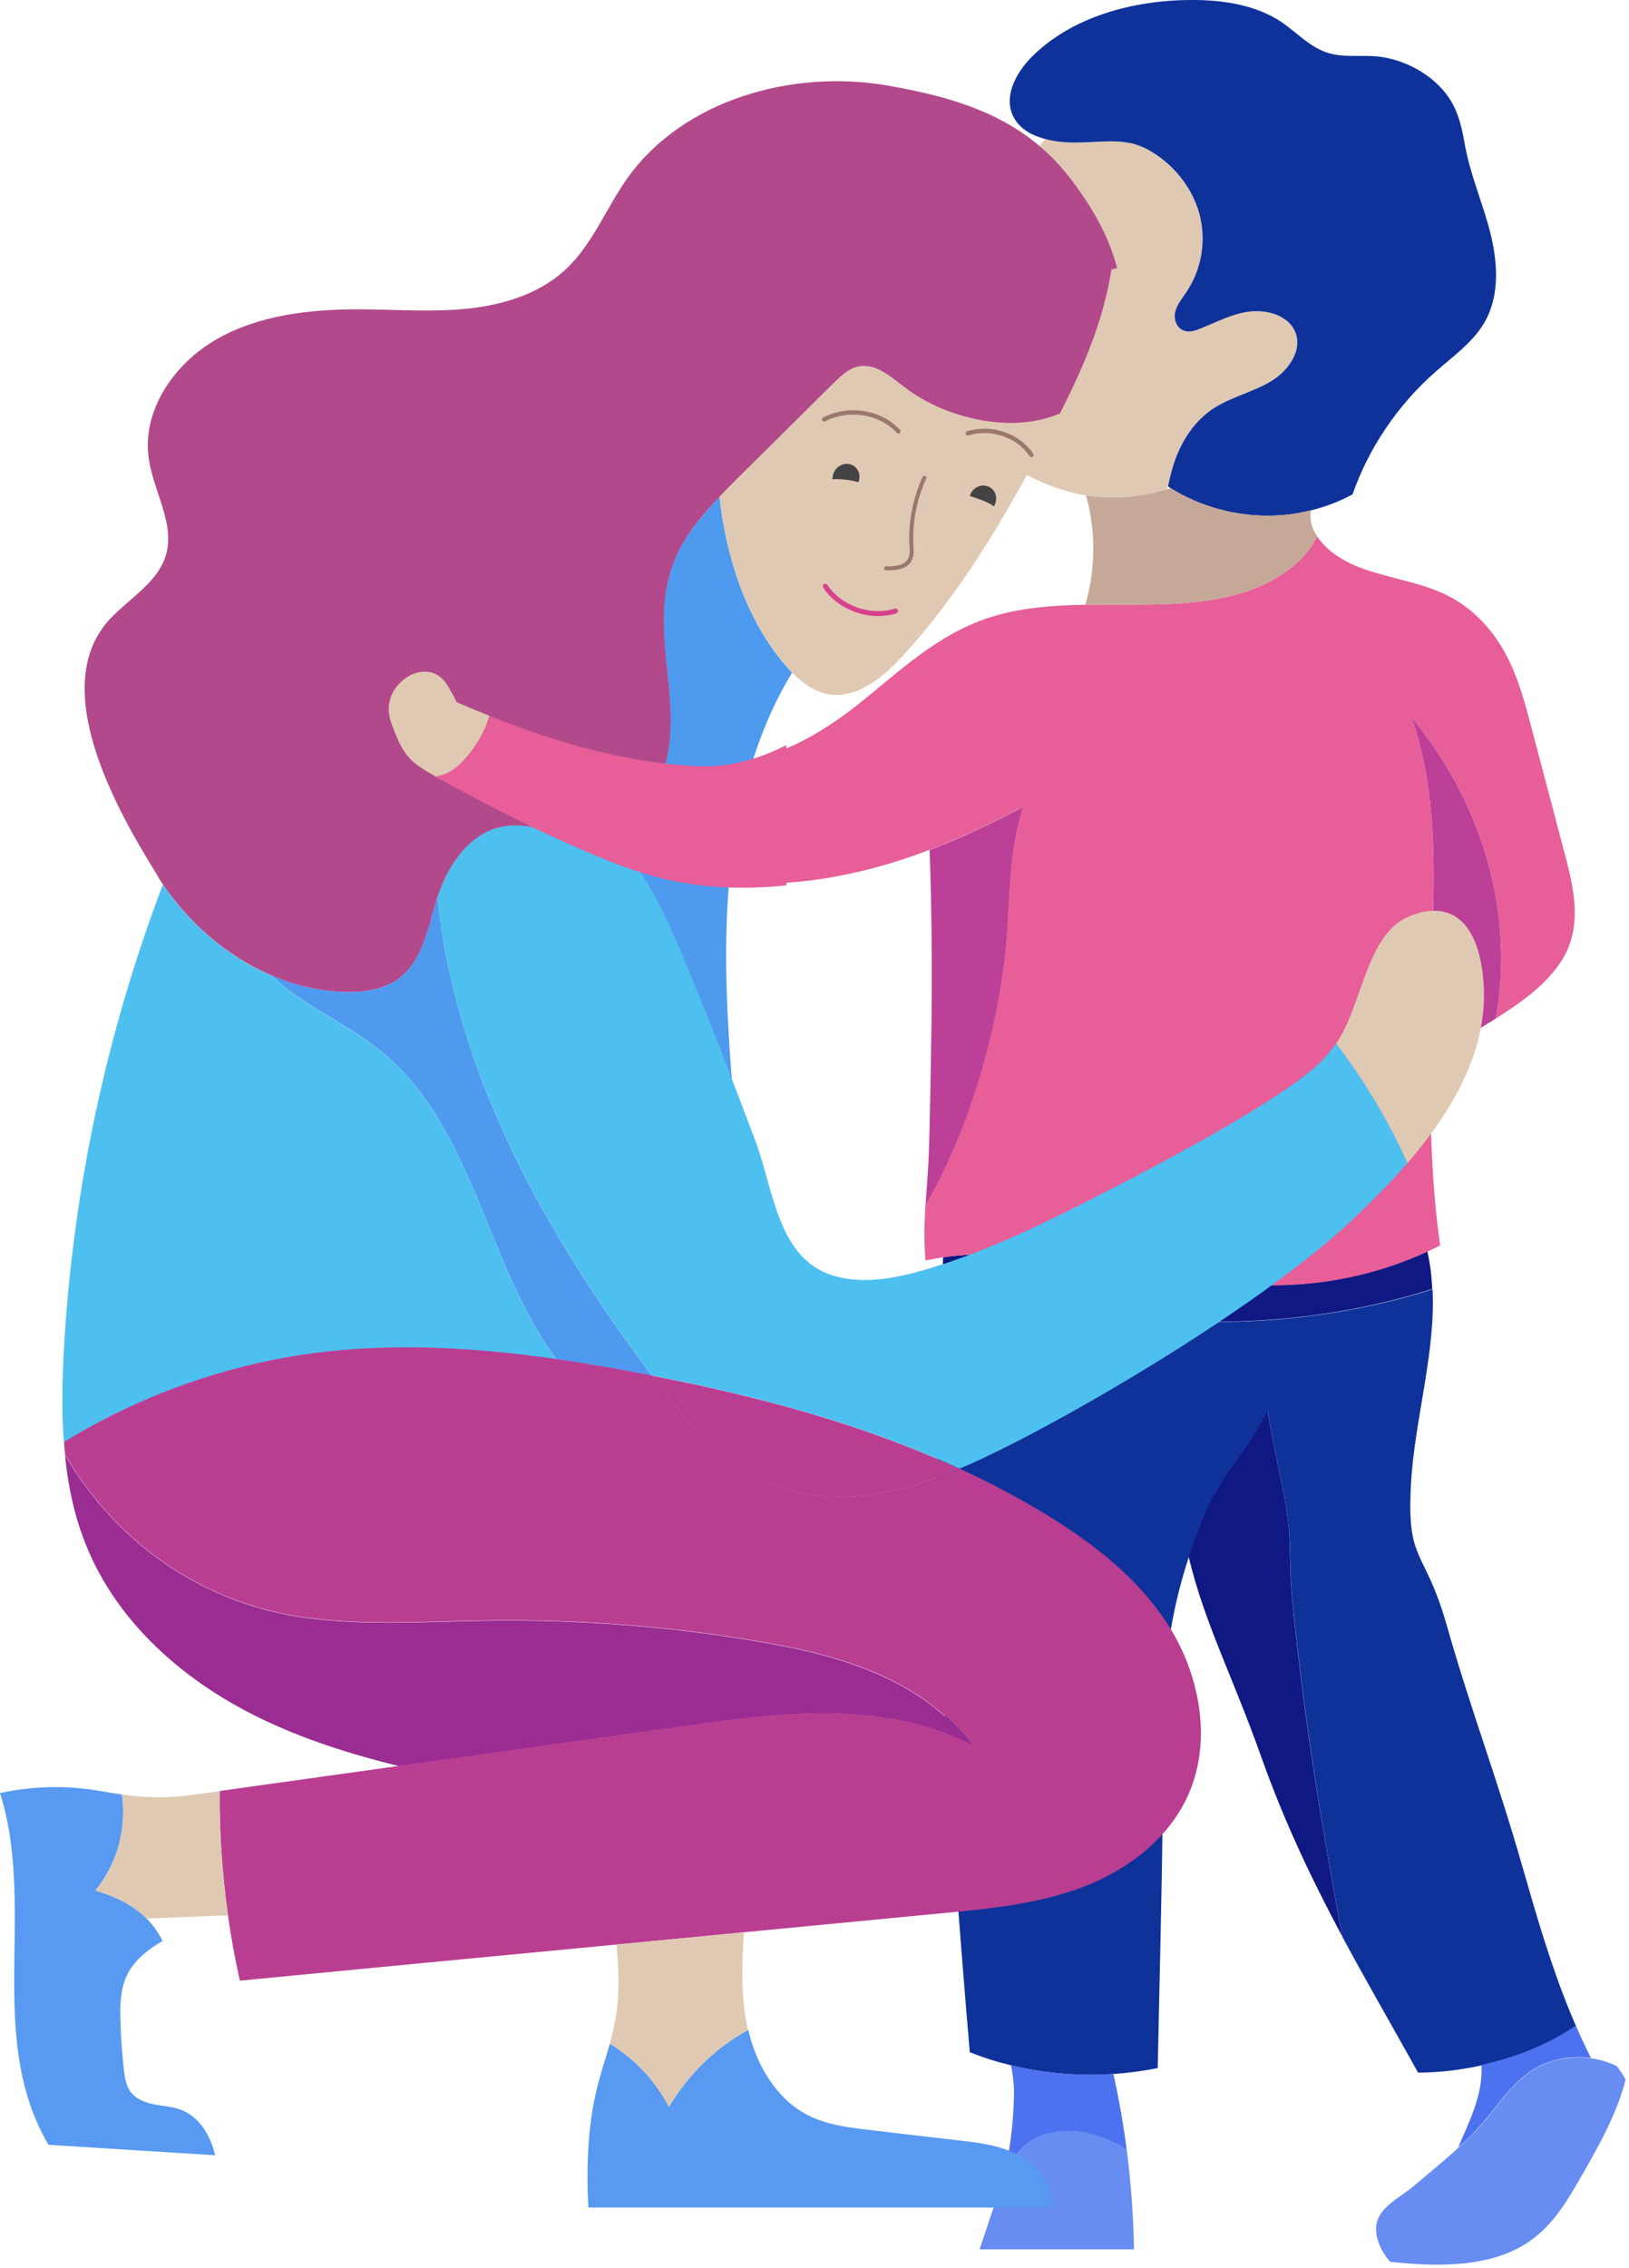 <svg width="189" height="263" viewBox="0 0 189 263" fill="none" xmlns="http://www.w3.org/2000/svg">
<path d="M184.604 238.697C182.699 238.437 180.69 238.697 178.992 239.459C175.303 241.122 173.692 244.655 171.042 247.323C170.453 247.912 169.847 248.483 169.206 249.072C167.526 250.596 165.725 252.086 164.044 253.489C161.983 255.221 159.143 256.278 159.732 259.291C159.939 260.383 160.511 261.37 161.273 262.288C166.798 262.894 172.601 262.929 176.931 260.261C179.979 258.373 181.694 255.446 183.322 252.64C185.453 248.934 187.601 245.14 188.605 241.174C188.328 240.637 187.982 240.135 187.618 239.632C187.41 239.511 187.185 239.407 186.96 239.321C186.198 239.009 185.401 238.801 184.604 238.697Z" fill="#678CF2"/>
<path d="M182.508 234.159C182.404 233.934 182.318 233.709 182.231 233.501C179.91 227.872 178.247 222.086 176.585 216.301C173.571 205.788 170.817 198.859 167.82 188.363C165.274 179.478 163.213 181.331 163.698 172.237C164.096 164.668 166.573 156.978 166.209 149.513C156.094 152.717 145.009 153.912 134.218 152.977C129.299 152.544 124.328 151.695 119.478 152.457C115.494 153.081 111.822 154.882 109.19 157.376C109.138 159.247 109.103 161.118 109.051 162.988C108.913 169.57 108.133 171.874 108.48 178.421C109.259 192.97 109.588 199.673 110.645 214.223C111.268 222.849 111.84 230.071 112.515 237.987C114.057 238.61 115.668 239.113 117.313 239.511C121.158 240.446 125.211 240.793 129.195 240.516C130.927 240.394 132.642 240.169 134.322 239.823C134.513 230.037 134.772 221.238 134.894 210.43C135.015 198.513 134.461 191.186 137.925 180.586C138.34 179.304 138.825 177.988 139.362 176.585C141.562 170.956 145.026 168.011 147.087 163.542C147.451 166.071 147.971 168.462 148.716 172.047C150.17 178.993 149.322 179.772 150.067 186.839C151.521 200.643 153.254 211.122 155.73 224.581C158.173 229.119 160.805 233.709 163.681 238.836C163.958 239.355 164.252 239.857 164.529 240.36C167.024 240.342 169.5 240.048 171.908 239.511C175.909 238.628 179.668 237.086 182.855 234.956C182.716 234.661 182.612 234.419 182.508 234.159Z" fill="#0F329A"/>
<path d="M182.837 234.904C179.668 237.052 175.892 238.593 171.891 239.459C171.908 240.204 171.891 240.966 171.769 241.711C171.423 244.049 170.349 246.353 169.362 248.604C169.31 248.743 169.24 248.882 169.188 249.038C169.829 248.466 170.453 247.877 171.024 247.288C173.675 244.621 175.285 241.105 178.975 239.425C180.672 238.662 182.681 238.403 184.587 238.662C183.98 237.433 183.374 236.186 182.837 234.904Z" fill="#4D72EF"/>
<path d="M109.415 145.806C109.328 149.651 109.241 153.496 109.155 157.342C111.788 154.848 115.46 153.046 119.443 152.423C124.293 151.661 129.264 152.527 134.183 152.942C144.991 153.895 156.059 152.682 166.175 149.478C166.105 148.006 165.932 146.551 165.603 145.113C160.511 147.486 154.726 148.855 148.854 149.01C140.938 149.236 133.179 147.33 125.384 146.187C120.153 145.46 114.594 145.061 109.415 145.806Z" fill="#0F1883"/>
<path d="M139.345 176.533C138.808 177.936 138.323 179.252 137.907 180.534C139.778 188.311 142.93 194.183 146.29 203.623C149.079 211.469 152.197 217.929 155.713 224.529C153.236 211.07 151.487 200.591 150.049 186.787C149.304 179.737 150.17 178.958 148.698 171.995C147.953 168.392 147.434 166.002 147.07 163.49C145.026 167.977 141.545 170.921 139.345 176.533Z" fill="#0F1883"/>
<path d="M107.752 134.028C107.683 135.933 107.492 137.856 107.388 139.778C112.654 130.858 115.858 118.924 116.724 109.866C117.244 104.427 116.984 98.728 118.751 93.532C115.252 95.385 111.632 97.135 107.856 98.573C108.098 105.189 108.15 111.823 108.081 118.439C108.012 122.25 107.908 130.2 107.752 134.028Z" fill="#BD4098"/>
<path d="M166.296 104.912C166.157 110.454 165.932 116.759 165.915 123.151C168.028 121.453 170.505 119.998 172.895 118.526C173.12 118.387 173.345 118.249 173.553 118.11C175.718 106.02 172.15 93.324 163.767 83.157C166.175 90.172 166.469 97.602 166.296 104.912Z" fill="#BD4098"/>
<path d="M54.803 81.027C54.595 80.646 54.404 80.247 54.179 79.866C53.694 78.966 53.122 77.978 51.979 77.615C50.871 77.251 49.572 77.649 48.723 78.307C46.956 79.676 46.489 81.616 47.199 83.469C47.857 85.218 48.515 87.141 50.23 88.336C50.905 88.804 51.633 89.237 52.378 89.67C52.776 89.549 53.192 89.445 53.555 89.289C54.491 88.873 55.218 88.198 55.842 87.487C57.123 86.015 58.059 84.352 58.578 82.603C57.297 82.083 56.05 81.546 54.803 81.027Z" fill="#E0C9B3"/>
<path d="M163.767 83.157C172.15 93.324 175.718 106.02 173.553 118.11C177.087 115.893 180.534 113.33 181.954 109.9C183.409 106.367 182.474 102.522 181.504 98.867C180.222 93.983 178.923 89.098 177.641 84.231C176.879 81.338 176.099 78.428 174.627 75.726C173.155 73.024 170.886 70.496 167.768 68.971C164.65 67.465 160.927 67.031 157.653 65.767C155.678 65.005 153.79 63.723 152.803 62.182C151.4 65.282 147.78 67.69 143.848 68.833C139.224 70.184 134.183 70.132 129.264 70.115C128.156 70.115 127.047 70.115 125.921 70.132C122.076 70.201 118.248 70.478 114.715 71.639C108.722 73.613 104.392 77.822 99.802 81.494C95.195 85.166 89.479 88.63 83.001 88.405C74.583 88.111 66.338 85.651 58.578 82.568C58.059 84.317 57.124 85.998 55.842 87.453C55.218 88.163 54.491 88.838 53.556 89.254C53.192 89.41 52.793 89.531 52.378 89.635C53.746 90.414 55.184 91.142 56.517 91.869C60.778 94.19 65.195 96.321 69.733 98.261C72.626 99.508 75.587 100.668 78.722 101.43C85.945 103.18 93.826 102.625 100.997 100.755C103.335 100.149 105.622 99.404 107.839 98.555C111.615 97.118 115.235 95.368 118.733 93.515C116.967 98.694 117.226 104.392 116.707 109.848C115.841 118.907 112.636 130.841 107.371 139.761C107.267 141.51 107.198 143.243 107.302 144.975C107.319 145.373 107.354 145.771 107.371 146.17C108.046 146.031 108.722 145.91 109.415 145.806C114.594 145.044 120.154 145.442 125.402 146.222C133.213 147.365 140.956 149.253 148.871 149.045C154.743 148.889 160.528 147.503 165.62 145.148C166.123 144.923 166.608 144.68 167.093 144.42C166.14 137.873 165.898 130.443 165.915 123.151C165.932 116.759 166.157 110.454 166.296 104.912C166.469 97.603 166.175 90.172 163.767 83.157Z" fill="#E75E98"/>
<path d="M126.008 57.453C129.16 57.956 132.399 57.609 135.448 56.726C135.465 56.622 135.483 56.518 135.517 56.414C135.708 55.427 135.933 54.457 136.279 53.504C137.111 51.131 138.531 48.879 140.696 47.425C142.775 46.039 145.39 45.485 147.538 44.168C149.686 42.869 151.331 40.219 150.084 38.106C149.114 36.461 146.81 35.872 144.836 36.149C142.861 36.426 141.112 37.379 139.276 38.106C138.67 38.348 137.994 38.556 137.371 38.348C136.487 38.054 136.158 36.997 136.349 36.166C136.556 35.335 137.145 34.624 137.63 33.897C139.432 31.23 139.986 27.869 139.155 24.786C138.306 21.703 136.089 18.949 133.127 17.321C130.65 15.97 128.139 16.472 125.281 16.524C123.982 16.542 122.561 16.455 121.28 16.126C119.444 18.066 118.318 20.612 117.348 23.089C116.603 25.012 115.91 26.969 114.888 28.787C113.97 30.433 112.619 31.784 111.771 33.464C111.476 34.053 111.389 34.78 111.736 35.352C111.996 35.785 112.463 36.079 112.827 36.408C113.71 37.223 114.143 38.366 114.282 39.492C114.455 40.843 113.918 42.142 114.074 43.458C114.195 44.497 113.624 45.294 113.451 46.316C113.277 47.476 113.399 48.706 113.866 49.815C115.546 53.816 120.795 56.345 125.004 57.263C125.35 57.349 125.662 57.401 126.008 57.453Z" fill="#E0C9B3"/>
<path d="M116.395 252.761C116.222 253.229 116.048 253.679 115.91 254.13C115.148 256.364 114.403 258.616 113.658 260.85H131.568C131.499 256.988 131.221 253.108 130.719 249.263C129.714 248.656 128.658 248.119 127.515 247.721C125.194 246.942 122.371 246.82 120.24 247.894C118.179 248.951 117.14 250.839 116.395 252.761Z" fill="#678CF2"/>
<path d="M116.395 252.761C117.14 250.839 118.179 248.951 120.24 247.912C122.371 246.838 125.177 246.942 127.515 247.738C128.658 248.119 129.715 248.656 130.719 249.28C130.338 246.335 129.819 243.408 129.178 240.498C125.194 240.775 121.124 240.429 117.296 239.494C117.538 240.671 117.677 241.867 117.642 243.096C117.573 246.318 117.157 249.574 116.395 252.761Z" fill="#4D72EF"/>
<path d="M135.829 56.622C139.241 58.752 143.346 59.878 147.417 59.809C149.01 59.791 150.586 59.566 152.11 59.185C153.791 58.77 155.419 58.146 156.926 57.332C158.814 51.928 162.156 46.974 166.591 43.077C168.565 41.345 170.782 39.769 172.116 37.586C174.194 34.174 173.744 29.879 172.653 26.033C171.769 22.968 170.54 19.971 169.968 16.836C169.466 13.995 168.929 11.744 166.608 9.613C164.928 8.072 162.763 7.033 160.476 6.634C158.242 6.253 155.921 6.825 153.756 6.028C151.799 5.301 150.378 3.707 148.664 2.547C145.684 0.555 141.857 -0.017 138.219 0C131.395 0.018 124.328 1.975 119.721 6.582C117.798 8.505 116.326 11.363 117.677 13.718C118.422 15 119.738 15.728 121.28 16.126C122.561 16.472 123.982 16.559 125.281 16.524C128.139 16.472 130.633 15.97 133.127 17.321C136.089 18.932 138.306 21.703 139.155 24.786C139.986 27.869 139.432 31.23 137.63 33.897C137.145 34.624 136.556 35.317 136.349 36.166C136.158 36.997 136.487 38.054 137.371 38.348C137.994 38.574 138.67 38.348 139.276 38.106C141.094 37.379 142.861 36.426 144.836 36.149C146.81 35.872 149.114 36.461 150.084 38.106C151.331 40.236 149.686 42.869 147.538 44.168C145.39 45.485 142.775 46.039 140.696 47.425C138.531 48.879 137.111 51.131 136.279 53.504C135.95 54.457 135.708 55.444 135.517 56.414C135.604 56.483 135.725 56.553 135.829 56.622Z" fill="#0F329A"/>
<path d="M135.448 56.726C132.399 57.626 129.143 57.956 126.008 57.453C127.151 61.61 127.117 66.027 125.921 70.132C127.03 70.115 128.156 70.115 129.264 70.115C134.183 70.132 139.224 70.184 143.848 68.833C147.78 67.69 151.417 65.299 152.803 62.182C152.18 61.246 151.902 60.224 152.11 59.168C150.586 59.549 149.01 59.774 147.416 59.791C143.346 59.861 139.241 58.735 135.829 56.605C135.708 56.657 135.569 56.691 135.448 56.726Z" fill="#C6A899"/>
<path d="M84.923 125.16C83.122 120.466 81.251 115.789 79.329 111.147C77.597 106.99 75.761 102.781 72.937 99.335C72.089 98.313 71.136 97.36 70.114 96.511C69.456 96.719 68.78 96.841 68.053 96.875C64.883 97.014 61.8 95.334 58.648 95.784C54.577 96.356 51.979 100.235 50.749 104.046C52.828 124.536 63.376 143.139 75.605 159.507C87.799 161.88 99.975 165.084 111.32 170.315C112.584 169.795 113.814 169.224 115.027 168.635C126.891 162.902 147.105 150.691 156.787 141.563C158.917 139.553 161.186 137.319 163.299 134.859C161.082 129.94 158.294 125.281 155.02 120.986C154.379 121.904 153.721 122.7 153.028 123.341C147.919 128.122 132.521 136.072 126.32 139.207C120.102 142.377 113.78 145.39 107.094 147.313C103.647 148.3 99.958 148.976 96.546 147.885C90.293 145.91 89.738 138.064 87.746 132.59C86.811 130.131 85.876 127.637 84.923 125.16Z" fill="#4DC0EF"/>
<path d="M155.02 121.003C158.294 125.298 161.083 129.958 163.3 134.877C168.981 128.312 173.605 120.275 171.769 111.373C170.834 106.817 168.097 104.34 163.455 106.28C158.484 108.359 158.086 116.603 155.02 121.003Z" fill="#E0C9B3"/>
<path d="M11.068 219.246C12.142 217.912 12.991 216.388 13.545 214.743C14.255 212.629 14.445 210.326 14.151 208.109C13.441 208.005 12.713 207.884 11.917 207.745C7.985 207.017 3.914 207.087 0 207.935C1.455 212.473 1.715 217.393 1.715 222.208C1.715 227.889 1.351 233.622 2.286 239.217C2.841 242.542 3.914 245.868 5.629 248.726L24.959 249.938C24.872 249.557 24.769 249.176 24.63 248.812C24.024 247.063 22.846 245.452 21.183 244.742C20.161 244.309 19.018 244.257 17.927 244.049C16.836 243.841 15.71 243.408 15.069 242.473C14.601 241.763 14.48 240.879 14.376 240.031C14.168 238.195 14.03 236.341 13.978 234.488C13.909 232.687 13.943 230.781 14.688 229.153C15.537 227.335 17.13 226.105 18.862 225.083C18.395 224.13 17.754 223.247 17.009 222.485C16.801 222.277 16.593 222.086 16.368 221.896C14.809 220.614 12.991 219.8 11.068 219.246Z" fill="#589AF2"/>
<path d="M77.614 244.326C76.055 241.295 73.63 238.732 70.755 236.982C70.287 238.662 69.716 240.325 69.3 242.005C68.157 246.561 68.036 251.289 68.261 256H122.059C122.163 253.766 120.708 251.497 118.803 250.284C116.586 248.864 113.884 248.518 111.286 248.223C107.787 247.825 104.288 247.409 100.789 246.994C98.364 246.716 95.905 246.405 93.705 245.279C90.068 243.408 87.764 239.476 86.811 235.389C83.053 237.45 79.831 240.568 77.614 244.326Z" fill="#589AF2"/>
<path d="M7.535 168.721C7.898 172.359 8.643 175.927 10.029 179.287C13.684 188.294 21.46 194.997 30.017 199.171C35.213 201.717 40.704 203.432 46.298 204.818C57.314 203.276 68.33 201.735 79.346 200.193C85.651 199.31 91.99 198.426 98.347 198.773C103.301 199.033 108.289 200.089 112.706 202.324C110.437 199.379 107.423 196.989 104.15 195.257C99.005 192.537 93.272 191.256 87.574 190.303C77.458 188.606 67.204 187.826 56.951 187.947C49.918 188.034 42.852 188.554 35.854 187.67C23.799 186.146 13.614 179.149 7.535 168.721Z" fill="#9A2C92"/>
<path d="M75.605 159.524C75.796 159.784 76.003 160.061 76.194 160.321C80.593 166.158 84.854 170.938 91.765 172.861C98.226 174.662 105.016 172.982 111.32 170.332C99.975 165.101 87.799 161.897 75.605 159.524Z" fill="#B93E92"/>
<path d="M70.097 96.529C71.136 97.36 72.072 98.33 72.92 99.352C75.743 102.799 77.579 106.99 79.311 111.165C81.251 115.807 83.122 120.483 84.906 125.177C84.335 117.764 83.954 110.316 84.542 102.903C85.062 96.546 86.344 90.155 88.751 84.283C89.635 82.101 90.674 80.005 91.904 78.013C91.54 77.632 91.194 77.251 90.864 76.852C86.534 71.622 84.248 64.624 83.486 57.609C81.425 59.757 79.502 62.043 78.359 64.728C74.999 72.644 79.208 80.472 77.25 88.371C76.35 91.973 73.665 95.42 70.097 96.529Z" fill="#4D9AEF"/>
<path d="M31.506 113.122C32.286 113.884 33.152 114.577 34.018 115.2C37.482 117.712 41.397 119.513 44.653 122.285C51.391 127.966 54.508 136.886 57.92 145.148C59.705 149.461 61.8 153.895 64.537 157.619C68.192 158.138 71.812 158.779 75.38 159.472C75.449 159.49 75.536 159.507 75.605 159.524C63.376 143.173 52.828 124.571 50.75 104.063C50.715 104.184 50.663 104.306 50.628 104.41C49.589 107.77 48.948 111.667 45.986 113.676C44.289 114.819 42.107 115.079 40.045 115.027C37.084 114.958 34.191 114.265 31.506 113.122Z" fill="#4D9AEF"/>
<path d="M7.431 156.198C7.223 159.853 7.136 163.577 7.413 167.249C14.723 162.763 22.794 159.593 31.108 157.844C42.089 155.54 53.434 156.043 64.537 157.636C61.8 153.912 59.687 149.478 57.92 145.165C54.508 136.903 51.391 127.983 44.653 122.302C41.397 119.548 37.465 117.729 34.018 115.218C33.152 114.594 32.303 113.901 31.506 113.139C26.414 110.974 21.98 107.146 18.897 102.573C12.402 119.669 8.487 137.838 7.431 156.198Z" fill="#4DC0EF"/>
<path d="M26.449 222.121C26.812 224.667 27.263 227.196 27.834 229.69C42.401 228.287 56.968 226.884 71.535 225.499C76.454 225.031 81.39 224.563 86.326 224.078C94.069 223.334 101.829 222.589 109.571 221.844C115.044 221.324 120.587 220.77 125.731 218.796C130.875 216.821 135.673 213.184 137.925 208.005C140.592 201.873 139.241 194.443 135.742 188.779C132.226 183.115 126.84 178.958 121.228 175.546C118.006 173.606 114.715 171.856 111.338 170.315C105.033 172.965 98.26 174.645 91.782 172.844C84.871 170.921 80.593 166.141 76.211 160.304C76.021 160.044 75.813 159.784 75.622 159.507C75.553 159.49 75.466 159.472 75.397 159.455C71.829 158.762 68.209 158.121 64.554 157.602C53.452 156.008 42.124 155.506 31.125 157.809C22.794 159.559 14.74 162.728 7.431 167.215C7.465 167.717 7.5 168.202 7.552 168.687C13.632 179.131 23.816 186.111 35.871 187.636C42.852 188.519 49.918 187.999 56.968 187.913C67.222 187.792 77.476 188.571 87.591 190.268C93.289 191.221 99.04 192.503 104.167 195.222C107.44 196.954 110.454 199.344 112.723 202.289C108.306 200.055 103.318 198.998 98.364 198.738C92.025 198.392 85.668 199.275 79.364 200.159C68.348 201.7 57.332 203.242 46.316 204.783C39.37 205.753 32.424 206.723 25.496 207.693C25.444 212.543 25.773 217.358 26.449 222.121Z" fill="#B93E92"/>
<path d="M13.545 214.742C13.008 216.388 12.142 217.929 11.068 219.246C12.991 219.8 14.809 220.614 16.351 221.896C16.576 222.086 16.784 222.277 16.991 222.485C20.144 222.364 23.296 222.242 26.466 222.121C25.791 217.358 25.444 212.543 25.479 207.71C24.561 207.831 23.66 207.97 22.742 208.091C19.416 208.559 17.061 208.524 14.151 208.091C14.463 210.326 14.255 212.629 13.545 214.742Z" fill="#E0C9B3"/>
<path d="M18.897 102.556C21.98 107.112 26.397 110.939 31.506 113.122C34.209 114.282 37.084 114.958 40.046 115.027C42.107 115.079 44.289 114.802 45.987 113.676C48.966 111.667 49.607 107.77 50.629 104.41C50.663 104.288 50.698 104.167 50.75 104.063C51.98 100.253 54.595 96.373 58.648 95.801C61.783 95.351 64.883 97.031 68.053 96.892C68.763 96.858 69.456 96.737 70.114 96.529C73.682 95.42 76.367 91.991 77.268 88.371C79.225 80.472 75.016 72.643 78.376 64.728C79.519 62.026 81.425 59.757 83.503 57.609C84.162 56.916 84.837 56.241 85.513 55.565C89.271 51.841 93.047 48.1 96.806 44.376C97.602 43.579 98.486 42.748 99.612 42.523C101.621 42.124 103.387 43.735 104.998 44.965C109.623 48.498 117.331 50.404 122.96 47.979C125.662 42.679 128.035 37.171 128.953 31.247L129.611 31.091C128.624 27.229 126.511 23.695 124.034 20.508C118.716 13.701 111.372 11.38 102.989 9.925C91.852 7.985 79.242 11.623 72.816 20.629C70.27 24.197 68.711 28.476 65.438 31.42C62.407 34.139 58.25 35.387 54.145 35.802C50.04 36.218 45.9 35.889 41.778 35.871C36.027 35.854 30.052 36.512 25.115 39.353C20.161 42.194 16.472 47.615 17.252 53.14C17.788 57.003 20.387 60.779 19.209 64.503C18.256 67.482 15.208 69.283 12.973 71.552C5.162 79.502 13.77 94.277 18.291 101.569C18.447 101.898 18.672 102.227 18.897 102.556Z" fill="#B2498B"/>
<path d="M71.413 234.124C71.24 235.094 71.015 236.047 70.738 237C73.613 238.732 76.038 241.295 77.597 244.344C79.814 240.585 83.035 237.45 86.794 235.423C86.777 235.337 86.742 235.233 86.725 235.146C85.945 231.544 86.067 227.802 86.309 224.096C81.39 224.563 76.454 225.031 71.517 225.516C71.812 228.391 71.916 231.284 71.413 234.124Z" fill="#E0C9B3"/>
<path d="M91.904 77.996C93.064 79.191 94.415 80.178 96.009 80.49C97.533 80.784 99.005 80.421 100.374 79.676C102.036 78.792 103.543 77.372 104.825 75.969C110.627 69.612 115.269 62.216 119.392 54.613C120.569 52.43 121.782 50.213 122.942 47.962C117.296 50.386 109.588 48.481 104.981 44.948C103.37 43.718 101.621 42.09 99.594 42.505C98.468 42.748 97.602 43.562 96.788 44.359C93.029 48.083 89.254 51.824 85.495 55.548C84.82 56.224 84.144 56.899 83.486 57.592C84.248 64.607 86.552 71.604 90.865 76.835C91.194 77.234 91.54 77.632 91.904 77.996Z" fill="#E0C9B3"/>
<path d="M107.25 55.409C106.124 57.869 105.604 60.606 105.743 63.273C105.777 63.845 105.829 64.468 105.517 64.971C105.015 65.837 103.82 65.923 102.815 65.906" stroke="#9B786E" stroke-width="0.466" stroke-miterlimit="10" stroke-linecap="round" stroke-linejoin="round"/>
<path d="M97.048 55.565C97.897 55.565 98.78 55.687 99.594 55.912C99.837 55.323 99.733 54.665 99.282 54.214C98.676 53.625 97.689 53.66 97.065 54.318C96.719 54.682 96.563 55.15 96.597 55.6C96.753 55.583 96.892 55.565 97.048 55.565Z" fill="#444444"/>
<path d="M112.532 57.523C113.347 57.8 114.559 58.146 115.304 58.718C115.39 58.596 115.46 58.475 115.494 58.319C115.771 57.471 115.338 56.605 114.507 56.362C113.693 56.12 112.81 56.622 112.532 57.471C112.532 57.488 112.532 57.505 112.532 57.523Z" fill="#444444"/>
<path d="M95.627 48.637C98.485 47.165 102.14 47.754 104.236 50.023" stroke="#9B786E" stroke-width="0.506" stroke-miterlimit="10" stroke-linecap="round" stroke-linejoin="round"/>
<path d="M112.29 50.248C115.027 49.416 118.127 50.473 119.669 52.759" stroke="#9B786E" stroke-width="0.506" stroke-miterlimit="10" stroke-linecap="round" stroke-linejoin="round"/>
<path d="M95.749 67.984C97.446 70.53 100.91 71.76 103.907 70.859" stroke="#D6428B" stroke-width="0.575" stroke-miterlimit="10" stroke-linecap="round" stroke-linejoin="round"/>
<path d="M53.002 81.442C52.794 81.061 52.603 80.663 52.378 80.282C51.893 79.381 51.321 78.394 50.196 78.03C49.087 77.666 47.788 78.065 46.939 78.723C45.173 80.091 44.705 82.031 45.415 83.885C46.073 85.634 46.731 87.556 48.446 88.752C49.122 89.219 49.849 89.652 50.594 90.085C50.992 89.964 51.408 89.86 51.772 89.704C52.707 89.288 53.434 88.613 54.058 87.903C55.34 86.431 56.275 84.768 56.795 83.018C55.513 82.499 54.249 81.979 53.002 81.442Z" fill="#E0C9B3"/>
<path d="M51.772 89.704C52.707 89.289 53.434 88.613 54.058 87.903C55.34 86.431 56.275 84.768 56.795 83.019C64.537 86.102 72.799 88.561 81.217 88.856C84.802 88.977 88.162 87.972 91.228 86.413V102.678C86.43 103.18 81.546 103.007 76.939 101.898C73.803 101.136 70.842 99.975 67.949 98.728C63.411 96.788 58.994 94.641 54.733 92.337C53.382 91.61 51.945 90.882 50.594 90.103C50.992 89.981 51.391 89.86 51.772 89.704Z" fill="#E75E98"/>
</svg>
